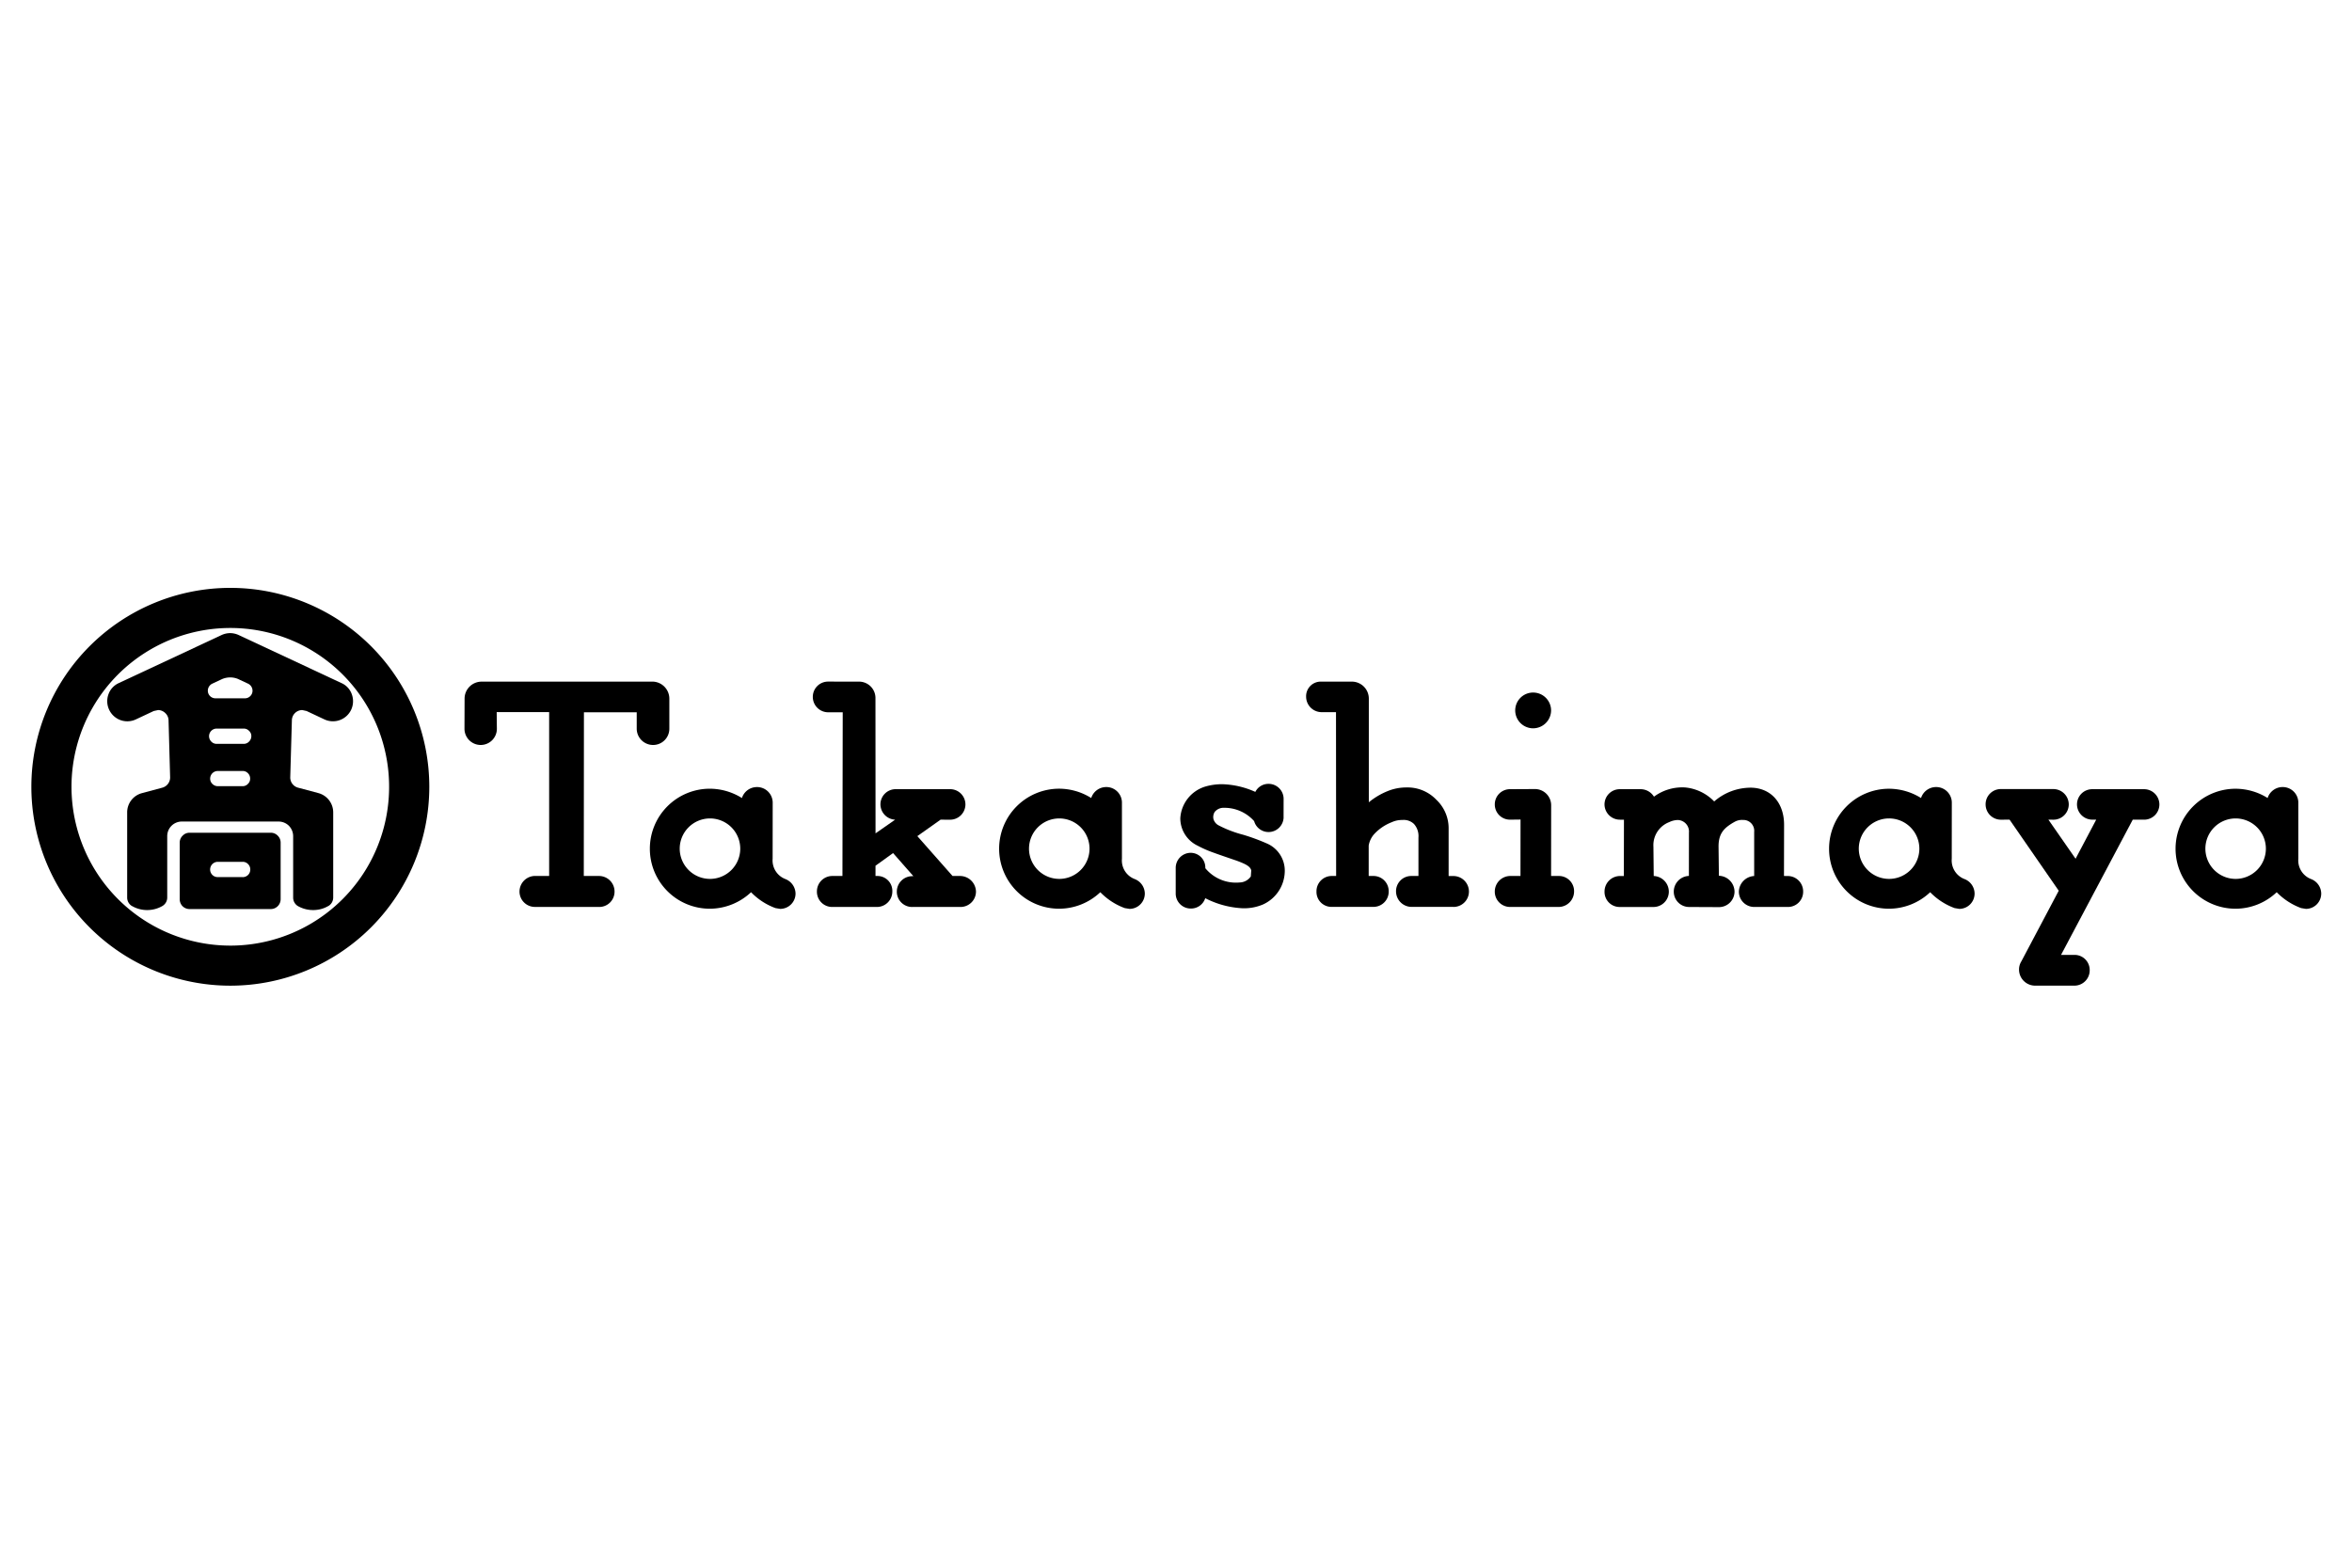 <svg viewBox="0 0 300 200" height="200" width="300" xmlns:xlink="http://www.w3.org/1999/xlink" xmlns="http://www.w3.org/2000/svg">
  <defs>
    <clipPath id="clip-logo_takashimaya">
      <rect height="200" width="300"></rect>
    </clipPath>
  </defs>
  <g clip-path="url(#clip-logo_takashimaya)" id="logo_takashimaya">
    <g transform="translate(-537.316 -463.016)" id="layer1">
      <g transform="translate(541.316 538.015)" id="g76202">
        <g transform="translate(0)" data-name="グループ 6891" id="グループ_6891">
          <g transform="translate(18.923 31.238)" id="g76210">
            <path transform="translate(0 2.158)" d="M0-.892a1.218,1.218,0,0,1,.37-.885,1.2,1.2,0,0,1,.89-.38H11.615a1.219,1.219,0,0,1,.893.38,1.223,1.223,0,0,1,.365.885V6.32a1.262,1.262,0,0,1-1.258,1.26H1.26a1.267,1.267,0,0,1-.89-.357A1.272,1.272,0,0,1,0,6.32Zm8.032,4.4a.987.987,0,0,0,.685-.279A.959.959,0,0,0,9,2.545a.958.958,0,0,0-.279-.7.936.936,0,0,0-.685-.292H4.843a.981.981,0,0,0-.682,1.669.958.958,0,0,0,.682.279H8.032" id="path76212"></path>
          </g>
          <g transform="translate(9.686 5.772)" id="g76214">
            <path transform="translate(29.415 33.295)" d="M-12.163-13.768a.9.9,0,0,0,.682-.289.893.893,0,0,0,.286-.677.952.952,0,0,0-.286-.693.913.913,0,0,0-.682-.279h-3.156a.972.972,0,0,0-.976.971.92.92,0,0,0,.284.677.955.955,0,0,0,.693.289Zm.146-5.4a.9.9,0,0,0,.682-.292.958.958,0,0,0,.292-.69.877.877,0,0,0-.292-.677.911.911,0,0,0-.682-.289h-3.45a.971.971,0,0,0-.969.966.994.994,0,0,0,.284.69.926.926,0,0,0,.685.292h3.45m-.654-8.248a2.646,2.646,0,0,0-1.065-.229,2.728,2.728,0,0,0-1.028.208l-1.281.6a1,1,0,0,0-.547.888.972.972,0,0,0,.279.682.987.987,0,0,0,.69.289h3.76a.955.955,0,0,0,.69-.289.942.942,0,0,0,.281-.682,1,1,0,0,0-.547-.888l-1.232-.575M-22.377,1.513a3.872,3.872,0,0,1-1.953.523,3.822,3.822,0,0,1-1.929-.513l-.008-.005h-.023l.016.005A1.262,1.262,0,0,1-26.881.435V-10.412a2.533,2.533,0,0,1,1.9-2.471l2.58-.693a1.351,1.351,0,0,0,1-1.3l-.2-7.272A1.3,1.3,0,0,0-22-23.078a1.317,1.317,0,0,0-.935-.4l-.555.12-2.291,1.075a2.559,2.559,0,0,1-3.4-1.242,2.555,2.555,0,0,1-.089-1.958,2.473,2.473,0,0,1,1.315-1.435l13.117-6.132a2.662,2.662,0,0,1,1.094-.245,2.654,2.654,0,0,1,1.086.245L.459-26.919a2.445,2.445,0,0,1,1.317,1.435,2.578,2.578,0,0,1-.083,1.958,2.57,2.57,0,0,1-3.406,1.242L-4-23.359l-.547-.12a1.332,1.332,0,0,0-1.325,1.33l-.208,7.272a1.342,1.342,0,0,0,1,1.3l2.593.693A2.546,2.546,0,0,1-.6-10.412V.435a1.257,1.257,0,0,1-.62,1.088l.021-.005h-.023l-.01.005a3.794,3.794,0,0,1-1.929.513,3.9,3.9,0,0,1-1.958-.518A1.254,1.254,0,0,1-5.709.435V-7.4a1.9,1.9,0,0,0-.549-1.323,1.878,1.878,0,0,0-1.31-.534H-19.919A1.86,1.86,0,0,0-21.771-7.4V.435a1.251,1.251,0,0,1-.607,1.078" id="path76216"></path>
          </g>
          <g id="g76218">
            <path transform="translate(43.27 77.817)" d="M-17.892-32.178A20.264,20.264,0,0,1-38.151-52.442,20.258,20.258,0,0,1-17.892-72.7,20.245,20.245,0,0,1,2.361-52.442,20.252,20.252,0,0,1-17.892-32.178m0-45.639A25.383,25.383,0,0,0-43.27-52.442,25.376,25.376,0,0,0-17.892-27.067,25.38,25.38,0,0,0,7.488-52.442a25.386,25.386,0,0,0-25.38-25.375" id="path76220"></path>
          </g>
          <g transform="translate(55.247 11.956)" id="g76222">
            <path transform="translate(15.298 49.024)" d="M-6.326-20.272H1.891a1.952,1.952,0,0,0,1.95-1.963,1.985,1.985,0,0,0-1.963-1.989H-.082l.018-20.884H6.669V-43a2.086,2.086,0,0,0,2.088,2.062A2.068,2.068,0,0,0,10.83-43l0-3.861a2.181,2.181,0,0,0-2.179-2.161l-21.774.005a2.167,2.167,0,0,0-2.164,2.166L-15.3-43a2.07,2.07,0,0,0,2.075,2.062,2.064,2.064,0,0,0,2.057-2.075l-.023-2.117H-4.5v20.9H-6.3a2,2,0,0,0-1.981,1.989,1.96,1.96,0,0,0,1.958,1.963" id="path76224"></path>
          </g>
          <g transform="translate(99.673 11.956)" id="g76226">
            <path transform="translate(21.602 49.024)" d="M-8.932-20.272h6.173A1.97,1.97,0,0,0-.788-22.235a2.04,2.04,0,0,0-2.028-1.989h-.961l-4.491-5.085,2.966-2.1h.016l1.2.005A1.957,1.957,0,0,0-2.134-33.36,1.951,1.951,0,0,0-4.09-35.3h-6.939a1.942,1.942,0,0,0-1.945,1.937A1.97,1.97,0,0,0-11.1-31.407l-2.5,1.744-.01-17.265a2.09,2.09,0,0,0-2.1-2.091l-3.947-.005A1.946,1.946,0,0,0-21.6-47.071a1.961,1.961,0,0,0,1.953,1.963h1.862l-.036,20.884h-1.312a1.963,1.963,0,0,0-1.942,1.989,1.94,1.94,0,0,0,1.942,1.963h5.712a1.966,1.966,0,0,0,1.963-1.963,1.9,1.9,0,0,0-1.854-1.989h-.292v-1.307l2.242-1.617L-8.771-24.2h-.146a1.97,1.97,0,0,0-1.966,1.968,1.947,1.947,0,0,0,1.95,1.963" id="path76228"></path>
          </g>
          <g transform="translate(200.66 25.459)" id="g76230">
            <path transform="translate(39.887 19.27)" d="M-16.494-7.968a1.963,1.963,0,0,1,1.94,1.984,1.933,1.933,0,0,1-1.932,1.963h-4.283a1.958,1.958,0,0,1-1.984-1.948,2.056,2.056,0,0,1,1.953-2V-13.6a1.384,1.384,0,0,0-1.44-1.521,1.891,1.891,0,0,0-1.026.224c-1.328.742-2.078,1.44-2.078,3.153L-25.3-8a2.054,2.054,0,0,1,1.994,2.02A1.988,1.988,0,0,1-25.278-4l-3.856-.018a1.953,1.953,0,0,1-1.921-1.963,2.006,2.006,0,0,1,1.929-2l.005-5.522a1.475,1.475,0,0,0-1.422-1.612,2.664,2.664,0,0,0-1.088.268,3.149,3.149,0,0,0-2.02,3.143l.039,3.734a2.008,2.008,0,0,1,1.927,1.989,1.957,1.957,0,0,1-1.974,1.963h-4.288a1.919,1.919,0,0,1-1.94-1.963,1.982,1.982,0,0,1,1.963-1.989h.5l.013-7.186h-.516a1.964,1.964,0,0,1-1.963-1.953,1.945,1.945,0,0,1,1.95-1.937h2.619a2.007,2.007,0,0,1,1.739.956A6.086,6.086,0,0,1-29.6-19.268a5.933,5.933,0,0,1,3.7,1.786,7.1,7.1,0,0,1,4.757-1.755c2.528.07,4.158,1.968,4.158,4.733l-.013,6.53" id="path76232"></path>
          </g>
          <g transform="translate(189.269 13.354)" id="g76234">
            <path transform="translate(3.898)" d="M-1.612,0A2.281,2.281,0,0,0-3.9,2.278,2.288,2.288,0,0,0-1.612,4.562,2.3,2.3,0,0,0,.677,2.278,2.29,2.29,0,0,0-1.612,0" id="path76236"></path>
          </g>
          <g transform="translate(186.663 25.664)" id="g76238">
            <path transform="translate(14.006 18.912)" d="M-5.792-7.82H-6.825l.008-9.032a2.072,2.072,0,0,0-2.117-2.059l-3.13.016a1.936,1.936,0,0,0-1.942,1.937,1.936,1.936,0,0,0,1.942,1.953l1.341-.016-.008,7.2h-1.315a1.985,1.985,0,0,0-1.961,1.989,1.947,1.947,0,0,0,1.942,1.963h6.189A1.977,1.977,0,0,0-3.894-5.831a1.934,1.934,0,0,0-1.9-1.989" id="path76240"></path>
          </g>
          <g transform="translate(145.96 25.003)" id="g76242">
            <path transform="translate(23.471 7.205)" d="M-9.705-2.979a1.923,1.923,0,0,1-1.919,1.921,1.909,1.909,0,0,1-1.841-1.393,5.078,5.078,0,0,0-3.856-1.7,1.453,1.453,0,0,0-1.166.518l-.005.005a1.222,1.222,0,0,0-.164.9,1.31,1.31,0,0,0,.627.8,14.6,14.6,0,0,0,3.15,1.211A25.564,25.564,0,0,1-11.736.447,3.771,3.771,0,0,1-9.559,4a4.721,4.721,0,0,1-2.77,4.179,6.117,6.117,0,0,1-2.958.463A11.58,11.58,0,0,1-19.7,7.381,1.9,1.9,0,0,1-21.539,8.7a1.912,1.912,0,0,1-1.929-1.916l0-3.281a1.923,1.923,0,0,1,1.9-1.911A1.876,1.876,0,0,1-19.69,3.47v.086a5.049,5.049,0,0,0,4.364,1.82,1.778,1.778,0,0,0,1.437-.768v.005l.057-.778c-.133-.518-.685-.8-1.859-1.239-.883-.3-2.544-.87-2.88-1A14.408,14.408,0,0,1-20.661.687a3.873,3.873,0,0,1-2.221-3.5,4.488,4.488,0,0,1,3.2-4.051,7.5,7.5,0,0,1,2.25-.294,10.988,10.988,0,0,1,4.119.979,1.864,1.864,0,0,1,1.687-1.026A1.912,1.912,0,0,1-9.705-5.294l-.005,2.341" id="path76244"></path>
          </g>
          <g transform="translate(78.89 25.412)" id="g76246">
            <path transform="translate(13.069 19.977)" d="M-5.4-8.261a3.867,3.867,0,0,1-3.861-3.864A3.864,3.864,0,0,1-5.4-15.975a3.859,3.859,0,0,1,3.861,3.851A3.862,3.862,0,0,1-5.4-8.261m9.636.026a2.54,2.54,0,0,1-1.645-2.6l.008-7.155A1.991,1.991,0,0,0,.587-19.977a2.007,2.007,0,0,0-1.914,1.4,7.758,7.758,0,0,0-4.09-1.19,7.654,7.654,0,0,0-7.652,7.657A7.649,7.649,0,0,0-5.417-4.457,7.7,7.7,0,0,0-.161-6.563,8.282,8.282,0,0,0,2.953-4.537l.6.1A1.957,1.957,0,0,0,5.513-6.394,2.029,2.029,0,0,0,4.232-8.235" id="path76248"></path>
          </g>
          <g transform="translate(123.441 25.412)" id="g76250">
            <path transform="translate(13.069 19.977)" d="M-5.4-8.261a3.861,3.861,0,0,1-3.859-3.864A3.859,3.859,0,0,1-5.4-15.975a3.859,3.859,0,0,1,3.861,3.851A3.862,3.862,0,0,1-5.4-8.261m9.639.026a2.534,2.534,0,0,1-1.645-2.6v-7.155a1.987,1.987,0,0,0-2-1.989,2.005,2.005,0,0,0-1.916,1.4,7.744,7.744,0,0,0-4.1-1.19,7.658,7.658,0,0,0-7.647,7.657A7.653,7.653,0,0,0-5.422-4.457,7.67,7.67,0,0,0-.163-6.563,8.33,8.33,0,0,0,2.951-4.537l.609.1A1.955,1.955,0,0,0,5.513-6.394,2.011,2.011,0,0,0,4.234-8.235" id="path76252"></path>
          </g>
          <g transform="translate(229.297 25.412)" id="g76254">
            <path transform="translate(13.043 19.977)" d="M-5.393-8.261a3.864,3.864,0,0,1-3.856-3.864,3.861,3.861,0,0,1,3.856-3.851,3.862,3.862,0,0,1,3.869,3.851A3.865,3.865,0,0,1-5.393-8.261m9.641.026a2.545,2.545,0,0,1-1.64-2.6l.008-7.155a1.992,1.992,0,0,0-2.01-1.989,2.015,2.015,0,0,0-1.916,1.4A7.76,7.76,0,0,0-5.4-19.763a7.648,7.648,0,0,0-7.639,7.657A7.643,7.643,0,0,0-5.4-4.457,7.665,7.665,0,0,0-.144-6.563,8.318,8.318,0,0,0,2.975-4.537l.6.1A1.953,1.953,0,0,0,5.521-6.394,2.006,2.006,0,0,0,4.248-8.235" id="path76256"></path>
          </g>
          <g transform="translate(273.494 25.412)" id="g76258">
            <path transform="translate(13.061 19.977)" d="M-5.4-8.261a3.862,3.862,0,0,1-3.856-3.864A3.86,3.86,0,0,1-5.4-15.975a3.859,3.859,0,0,1,3.861,3.851A3.862,3.862,0,0,1-5.4-8.261m9.639.026a2.545,2.545,0,0,1-1.64-2.6v-7.155a1.989,1.989,0,0,0-2-1.989,2.005,2.005,0,0,0-1.916,1.4A7.74,7.74,0,0,0-5.4-19.763a7.659,7.659,0,0,0-7.66,7.657A7.654,7.654,0,0,0-5.4-4.457,7.649,7.649,0,0,0-.159-6.563,8.391,8.391,0,0,0,2.96-4.537l.607.1A1.952,1.952,0,0,0,5.519-6.394,2.005,2.005,0,0,0,4.238-8.235" id="path76260"></path>
          </g>
          <g transform="translate(249.267 25.667)" id="g76262">
            <path transform="translate(7.756 37.508)" d="M-3.207-15.51a1.959,1.959,0,0,0-.286,1.028,2.056,2.056,0,0,0,2.059,2.054H3.573A1.955,1.955,0,0,0,5.52-14.4,1.929,1.929,0,0,0,3.6-16.353H1.865l9.149-17.254,1.453.005a1.946,1.946,0,0,0,1.942-1.953,1.955,1.955,0,0,0-1.961-1.937h-6.6A1.94,1.94,0,0,0,3.9-35.555a1.957,1.957,0,0,0,1.953,1.948h.5L3.719-28.619.251-33.608.9-33.6a1.956,1.956,0,0,0,1.95-1.953A1.971,1.971,0,0,0,.881-37.508h-6.71a1.936,1.936,0,0,0-1.927,1.953A1.952,1.952,0,0,0-5.8-33.6l1.1-.005,6.27,9.066" id="path76264"></path>
          </g>
          <g transform="translate(162.595 11.956)" id="g76266">
            <path transform="translate(32.052 49.006)" d="M-13.254-20.264h-5.335a1.984,1.984,0,0,1-1.992-1.968,1.938,1.938,0,0,1,1.935-1.974h.924v-4.905a2.321,2.321,0,0,0-.562-1.721,1.872,1.872,0,0,0-1.481-.518,3.119,3.119,0,0,0-1.359.281A6.019,6.019,0,0,0-23.3-29.622a2.907,2.907,0,0,0-.768,1.536v3.879h.62a1.941,1.941,0,0,1,1.932,1.974,1.943,1.943,0,0,1-1.94,1.968h-5.379a1.907,1.907,0,0,1-1.893-1.968,1.943,1.943,0,0,1,1.942-1.974h.565l-.018-20.9H-30.1a1.979,1.979,0,0,1-1.95-1.979,1.86,1.86,0,0,1,1.88-1.916H-26.2a2.17,2.17,0,0,1,2.148,2.13l0,13.263a9.209,9.209,0,0,1,2.338-1.4,6.324,6.324,0,0,1,2.5-.492,5.061,5.061,0,0,1,3.77,1.565A4.991,4.991,0,0,1-13.873-30.3v6.1h.609a1.982,1.982,0,0,1,1.981,1.979,1.965,1.965,0,0,1-1.971,1.963" id="path76268"></path>
          </g>
        </g>
      </g>
    </g>
  </g>
</svg>
